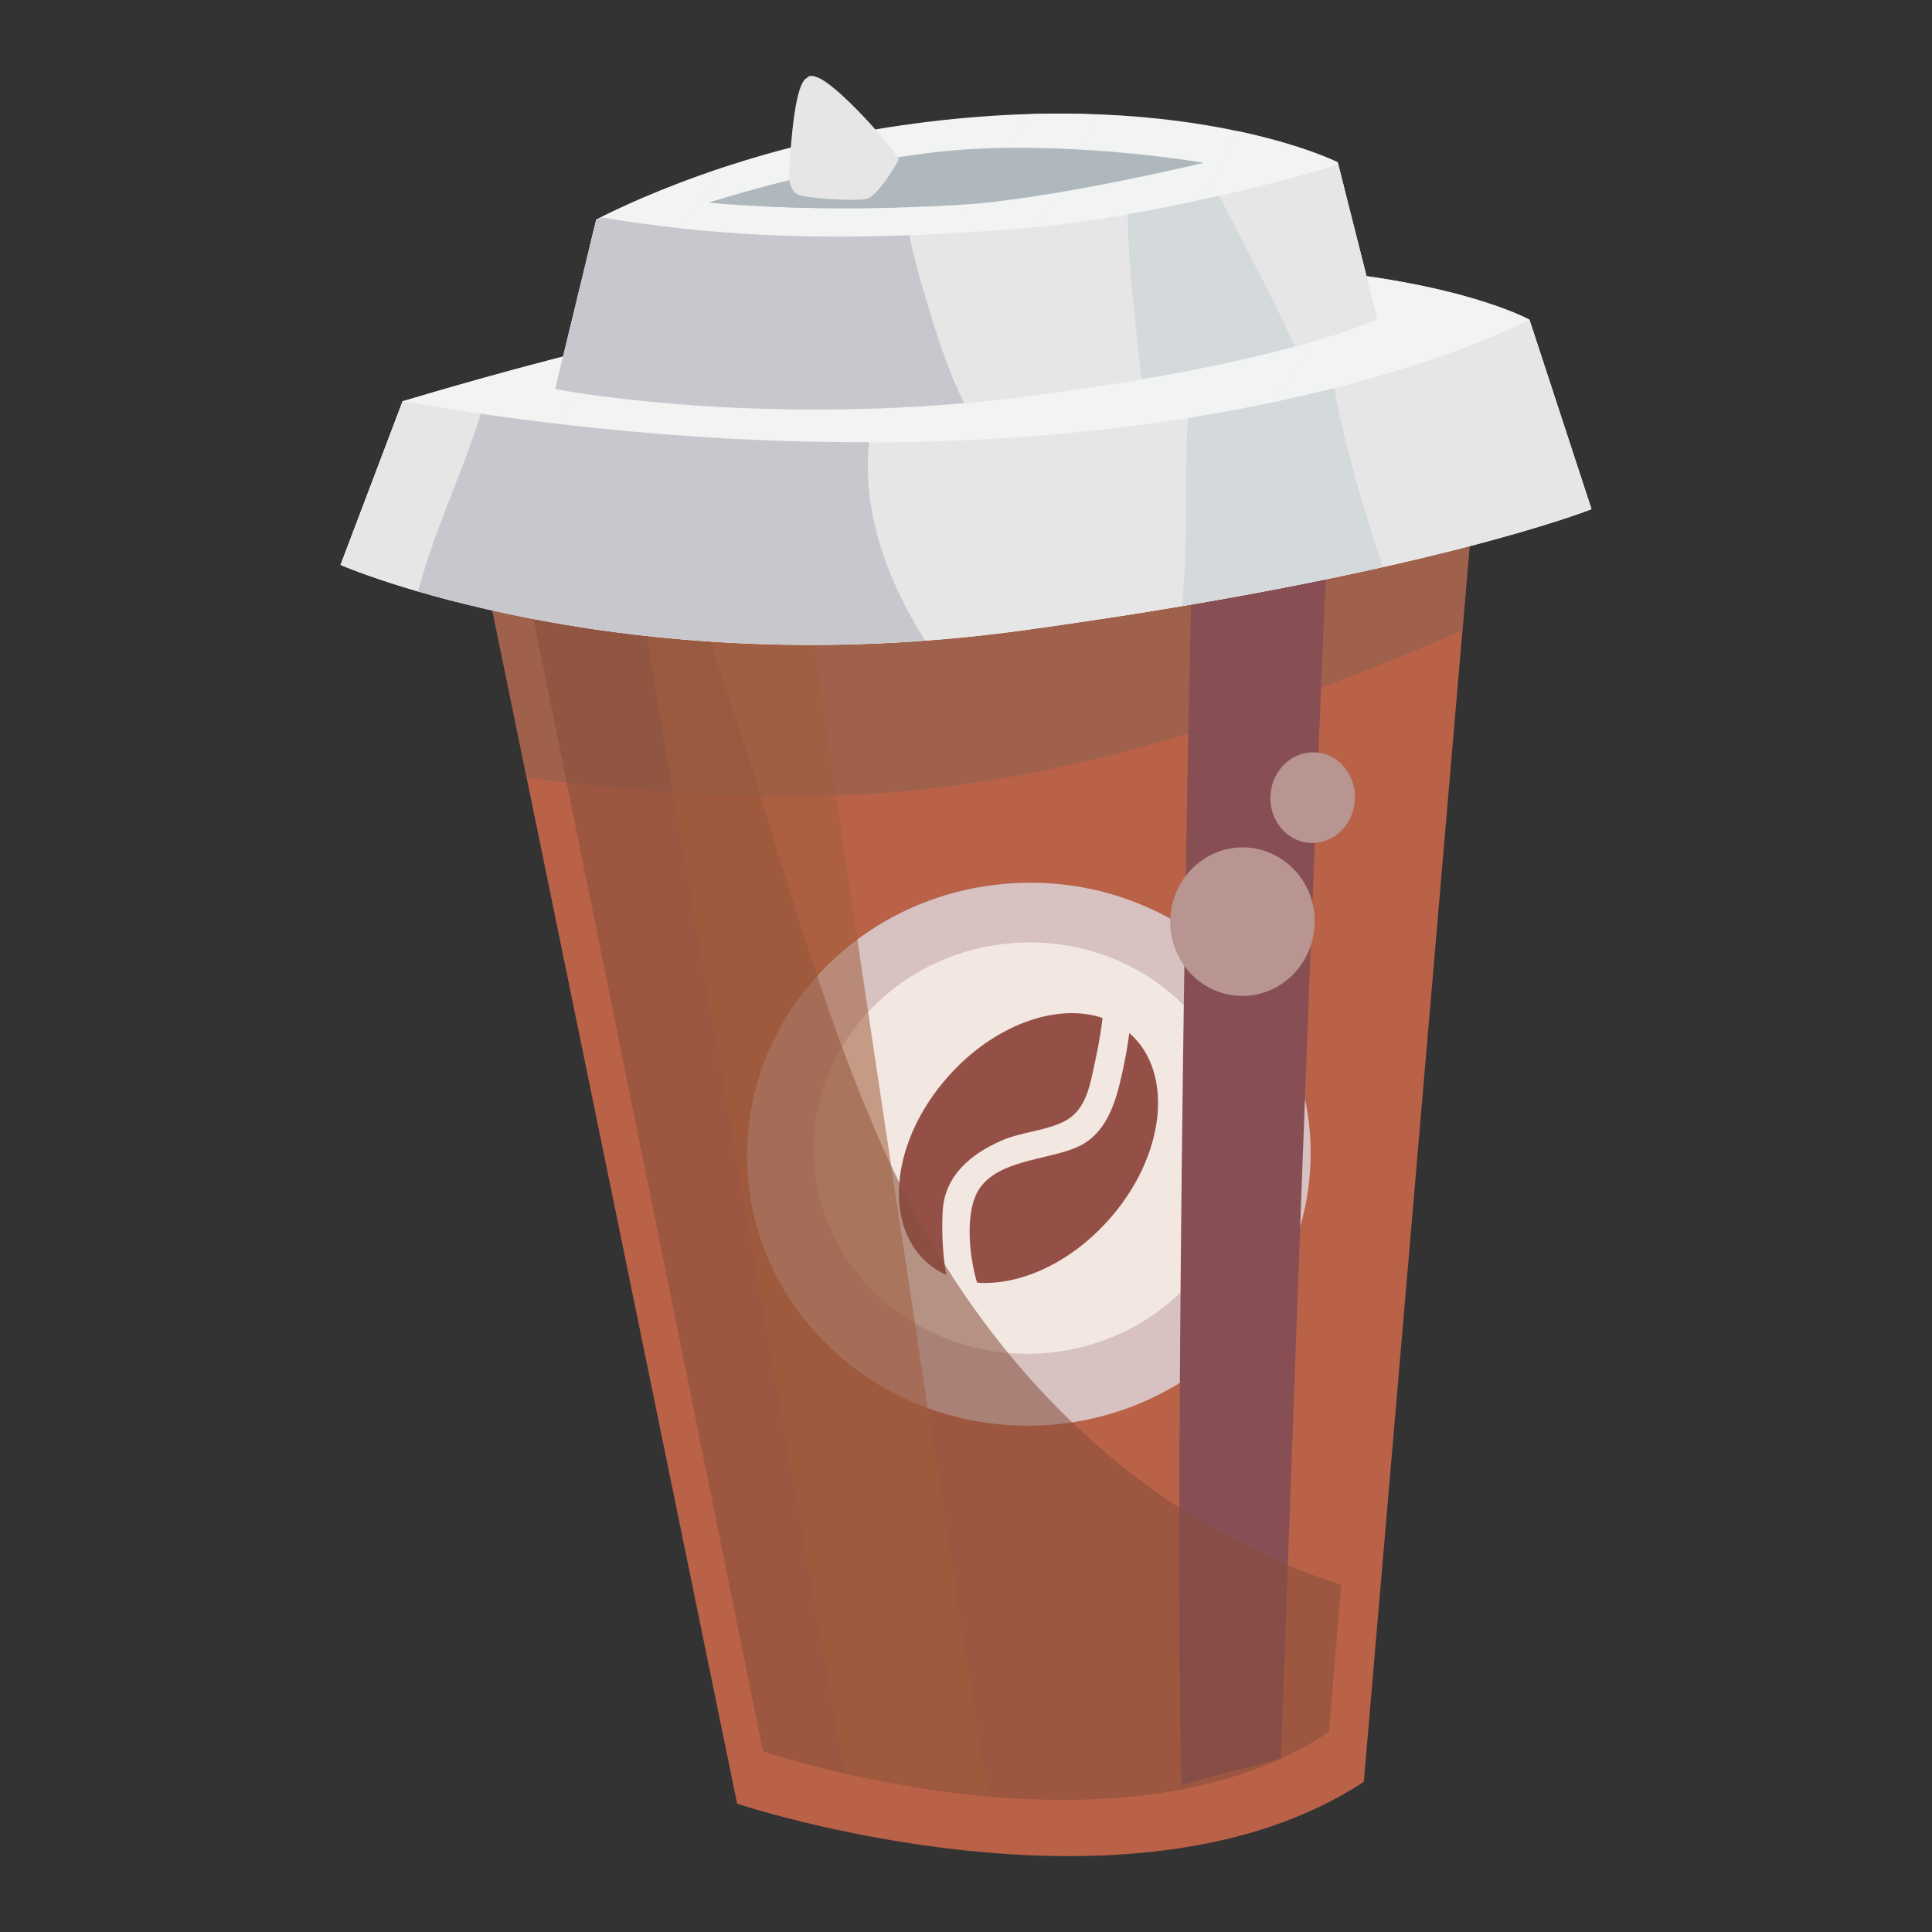<?xml version="1.0" encoding="utf-8"?>
<!-- Generator: Adobe Illustrator 16.0.0, SVG Export Plug-In . SVG Version: 6.00 Build 0)  -->
<!DOCTYPE svg PUBLIC "-//W3C//DTD SVG 1.1//EN" "http://www.w3.org/Graphics/SVG/1.1/DTD/svg11.dtd">
<svg version="1.1" id="Ebene_1" xmlns="http://www.w3.org/2000/svg" xmlns:xlink="http://www.w3.org/1999/xlink" x="0px" y="0px"
	 width="150px" height="150px" viewBox="0 0 150 150" enable-background="new 0 0 150 150" xml:space="preserve">
<rect x="0" y="0" width="150" height="150" fill="#333333" stroke="none"/>
<g>
	<path fill="#ba6248" d="M36.477,38.874l20.752,101.165c0,0,30.608,10.203,48.657-1.703l8.763-102.323
		C114.649,36.013,58.755,42.828,36.477,38.874z"/>
	<path opacity="0.75" fill="#95604d" d="M113.545,48.951l1.104-12.938c0,0-55.895,6.814-78.172,2.861l4.417,21.499
		C67.495,63.929,84.535,61.424,113.545,48.951z"/>
	<path fill="#d7c1c1" d="M101.723,88.309c0.693,11.613-8.521,21.627-20.585,22.344c-12.065,0.713-22.404-8.102-23.099-19.734
		c-0.694-11.613,8.52-21.626,20.574-22.34C90.678,67.841,101.018,76.676,101.723,88.309z"/>
	<path fill="#f2e7e1" d="M96.494,88.141c0.525,8.795-6.501,16.387-15.693,16.936c-9.194,0.549-17.07-6.143-17.597-14.938
		c-0.525-8.813,6.499-16.386,15.692-16.934C88.09,72.637,95.968,79.328,96.494,88.141z"/>
	<g>
		<path fill="#945047" d="M73.187,94.074c0.136-2.777,2.167-4.461,4.554-5.512c1.536-0.674,3.291-0.736,4.796-1.451
			c1.589-0.758,1.999-2.398,2.335-3.998c0.295-1.346,0.58-2.713,0.727-4.08c-3.556-1.201-8.447,0.547-12.001,4.564
			c-4.356,4.9-5.082,11.359-1.632,14.43c0.463,0.4,0.968,0.717,1.505,0.969C73.175,97.355,73.112,95.652,73.187,94.074z"/>
		<path fill="#945047" d="M87.733,80.252c-0.021-0.021-0.032-0.021-0.053-0.041c-0.148,1.135-0.358,2.25-0.611,3.365
			c-0.483,2.125-1.198,4.418-3.313,5.428c-2.344,1.115-6.721,0.988-7.982,3.766c-0.767,1.703-0.558,4.627,0.085,6.816
			c3.292,0.252,7.235-1.514,10.245-4.902C90.458,89.781,91.183,83.324,87.733,80.252z"/>
	</g>
	<path fill="#874f54" d="M92.855,138.293c1.884-0.568,4.228-1.094,6.594-1.766c0.611-17.146,2.609-73.061,3.536-92.648
		c-3.419,0.462-6.922,0.652-10.456,0.716c-0.494,19.123-1.326,73.524-0.8,94.012C92.108,138.504,92.486,138.398,92.855,138.293z"/>
	<path opacity="0.55" fill="#864d3b" d="M69.126,90.371c-5.543-11.949-8.773-25.118-12.98-37.593
		c-0.916-2.693-1.862-5.68-2.398-8.645c-5.113-0.104-9.73-0.442-13.348-1.115l18.838,92.961c0,0,27.643,9.404,43.946-1.514
		l0.947-11.424C88.722,118.119,76.446,106.127,69.126,90.371z"/>
	<path opacity="0.55" fill="#a05e3d" d="M62.541,44.636c-3.334,0.085-10.086-0.608-13.158-0.671
		c2.598,17.48,15.925,91.699,16.22,93.76c3.112,0.652,6.974,1.283,11.118,1.559C75.596,133.371,62.856,49.14,62.541,44.636z"/>
	<path fill="#b89591" d="M102.059,71.943c-0.221,3.177-2.903,5.594-5.995,5.363c-3.083-0.209-5.406-2.965-5.195-6.143
		c0.23-3.176,2.912-5.574,5.995-5.363C99.955,66.032,102.28,68.766,102.059,71.943z"/>
	<path fill="#b89591" d="M105.192,62.161c-0.136,1.936-1.713,3.409-3.522,3.282c-1.809-0.126-3.166-1.809-3.03-3.744
		c0.139-1.936,1.716-3.409,3.524-3.282C103.974,58.543,105.329,60.226,105.192,62.161z"/>
	<path fill="#f2f3f3" d="M31.26,31.154l-4.818,12.705c0,0,21.647,9.404,53.076,5.07c31.43-4.333,44.041-9.402,44.041-9.402
		l-4.816-14.706C118.742,24.82,95.621,11.862,31.26,31.154z"/>
	<path opacity="0.9" fill="#f2f3f3" d="M38.676,41.25c2.145-4.312,4.49-8.541,7.12-12.643c0.357-0.546,0.695-1.136,1.042-1.704
		c-4.902,1.199-10.087,2.61-15.578,4.25l-4.818,12.705c0,0,3.292,1.431,9.14,2.904C36.498,44.912,37.518,43.059,38.676,41.25z"/>
	<path opacity="0.9" fill="#f2f3f3" d="M86.26,47.94c26.496-4.082,37.299-8.414,37.299-8.414l-4.816-14.706
		c0,0-4.019-2.229-13.318-3.471C99.599,30.522,92.561,39.042,86.26,47.94z"/>
	<path fill="#e6e6e6" d="M31.26,31.154l-4.818,12.705c0,0,21.647,9.404,53.076,5.07c31.43-4.333,44.041-9.402,44.041-9.402
		l-4.816-14.706C118.742,24.82,88.658,41.062,31.26,31.154z"/>
	<path opacity="0.65" fill="#cbd3d8" d="M103.605,30.121c-3.272,0.843-7.068,1.641-11.392,2.336
		c-0.222,4.332-0.043,8.919-0.263,12.074c-0.063,0.843-0.117,1.684-0.168,2.525c6.163-1.031,11.307-2.083,15.567-3.028
		C105.866,39.441,104.427,34.835,103.605,30.121z"/>
	<path opacity="0.35" fill="#8f8c9f" d="M67.475,34.33c-8.93,0.021-18.964-0.589-30.156-2.209c-0.168,0.548-0.327,1.094-0.505,1.6
		c-1.441,4.103-3.239,7.993-4.354,12.201c7.468,2.188,21.458,5.134,39.361,3.806C68.873,45.058,66.896,39.715,67.475,34.33z"/>
	<path fill="#f2f3f3" d="M46.291,17.059l-3.188,13.148c0,0,16.41,3.197,36.856,0.546c20.449-2.65,26.979-5.995,26.979-5.995
		l-3.081-12.16c0,0-12.4-6.206-34.889-2.713C55.683,11.946,46.291,17.059,46.291,17.059z"/>
	<path opacity="0.9" fill="#f2f3f3" d="M101.733,16.469c0.504-0.378,0.988-0.757,1.472-1.157c0.369-0.336,0.757-0.568,1.146-0.757
		l-0.494-1.957c0,0-2.672-1.346-7.772-2.419c-0.8,1.662-1.588,3.324-2.524,4.944c-0.916,1.557-1.809,3.113-2.672,4.712
		C94.569,18.931,98.209,17.794,101.733,16.469z"/>
	<path opacity="0.9" fill="#f2f3f3" d="M75.678,21.98c1.4-0.042,2.819-0.147,4.229-0.273c-0.251-1.073-0.189-2.23,0.368-3.45
		c1.474-3.24,3.304-6.291,5.07-9.362c-1.661-0.063-3.429-0.084-5.302-0.042c-2.924,4.229-5.49,8.667-8.109,13.085
		C73.187,21.98,74.427,22.002,75.678,21.98z"/>
	<path opacity="0.9" fill="#f2f3f3" d="M51.35,19.604c0.473-0.631,0.978-1.241,1.503-1.831c1.199-1.641,2.409-3.282,3.65-4.881
		c-6.311,2.062-10.213,4.166-10.213,4.166l-0.526,2.167C47.615,19.288,49.477,19.415,51.35,19.604z"/>
	<path fill="#e6e6e6" d="M79.381,17.731c-11.433,0.925-21.258,1.031-32.627-0.842c-0.284,0.105-0.463,0.169-0.463,0.169
		l-3.188,13.148c0,0,16.41,3.197,36.856,0.546c20.449-2.65,26.979-5.995,26.979-5.995l-3.028-11.97
		C96.41,15.018,86.954,17.121,79.381,17.731z"/>
	<path opacity="0.65" fill="#cbd3d8" d="M94.644,15.186c-2.356,0.547-4.734,1.052-7.089,1.451c0.041,4.271,0.641,8.562,1.061,12.813
		c5.208-0.884,9.079-1.789,11.918-2.546C98.735,22.928,96.642,19.078,94.644,15.186z"/>
	<path opacity="0.35" fill="#8f8c9f" d="M71.724,22.654c-0.421-1.43-0.832-2.903-1.126-4.396
		c-7.951,0.315-15.483,0.021-23.845-1.368c-0.284,0.105-0.463,0.169-0.463,0.169l-3.188,13.148c0,0,13.758,2.671,31.766,1.093
		C73.49,28.586,72.597,25.579,71.724,22.654z"/>
	<path fill="#afb8bd" d="M55.02,15.733c0,0,11.276-3.619,20.217-4.145c8.951-0.546,18.229,1.052,18.229,1.052
		s-11.929,2.861-18.954,3.261C63.246,16.595,55.02,15.733,55.02,15.733z"/>
	<path fill="#afb8bd" d="M68.832,11.967c-1.137,0.19-2.389,0.842-3.472,1.073c-2.314,0.82-4.501,1.788-6.647,2.945
		c2.577,0.147,6.364,0.252,10.909,0.126C70.714,11.946,69.462,11.988,68.832,11.967z"/>
	<g>
		<path fill="#e6e6e6" d="M62.152,15.186c-0.588-0.126-0.946-0.884-0.894-1.746c0.158-2.693,0.494-7.006,1.389-7.384
			c0.977-1.346,7.299,6.08,7.12,6.375c-0.515,0.883-1.734,2.84-2.492,3.008C66.455,15.607,63.709,15.48,62.152,15.186z"/>
		<path opacity="0.65" fill="#e6e6e6" d="M63.361,5.993c1.936,1.283,3.209,4.691,3.871,9.445h0.042
			c0.757-0.168,1.977-2.125,2.492-3.008C69.946,12.136,64.687,6.141,63.361,5.993z"/>
	</g>
</g>
</svg>
<!-- WCDP_DATA_CMYK_START{"#ba6248":"14,69,67,16","#95604d":"27,66,64,31","#d7c1c1":"19,31,23,5","#f2e7e1":"7,13,12,0","#945047":"27,71,59,31","#874f54":"29,67,56,30","#864d3b":"26,69,70,34","#a05e3d":"18,69,70,23","#b89591":"25,46,37,14","#f2f3f3":"6,4,5,0","#e6e6e6":"15,10,11,1","#cbd3d8":"24,15,18,3","#8f8c9f":"42,41,29,16","#afb8bd":"37,24,28,9"}WCDP_DATA_CMYK_END -->